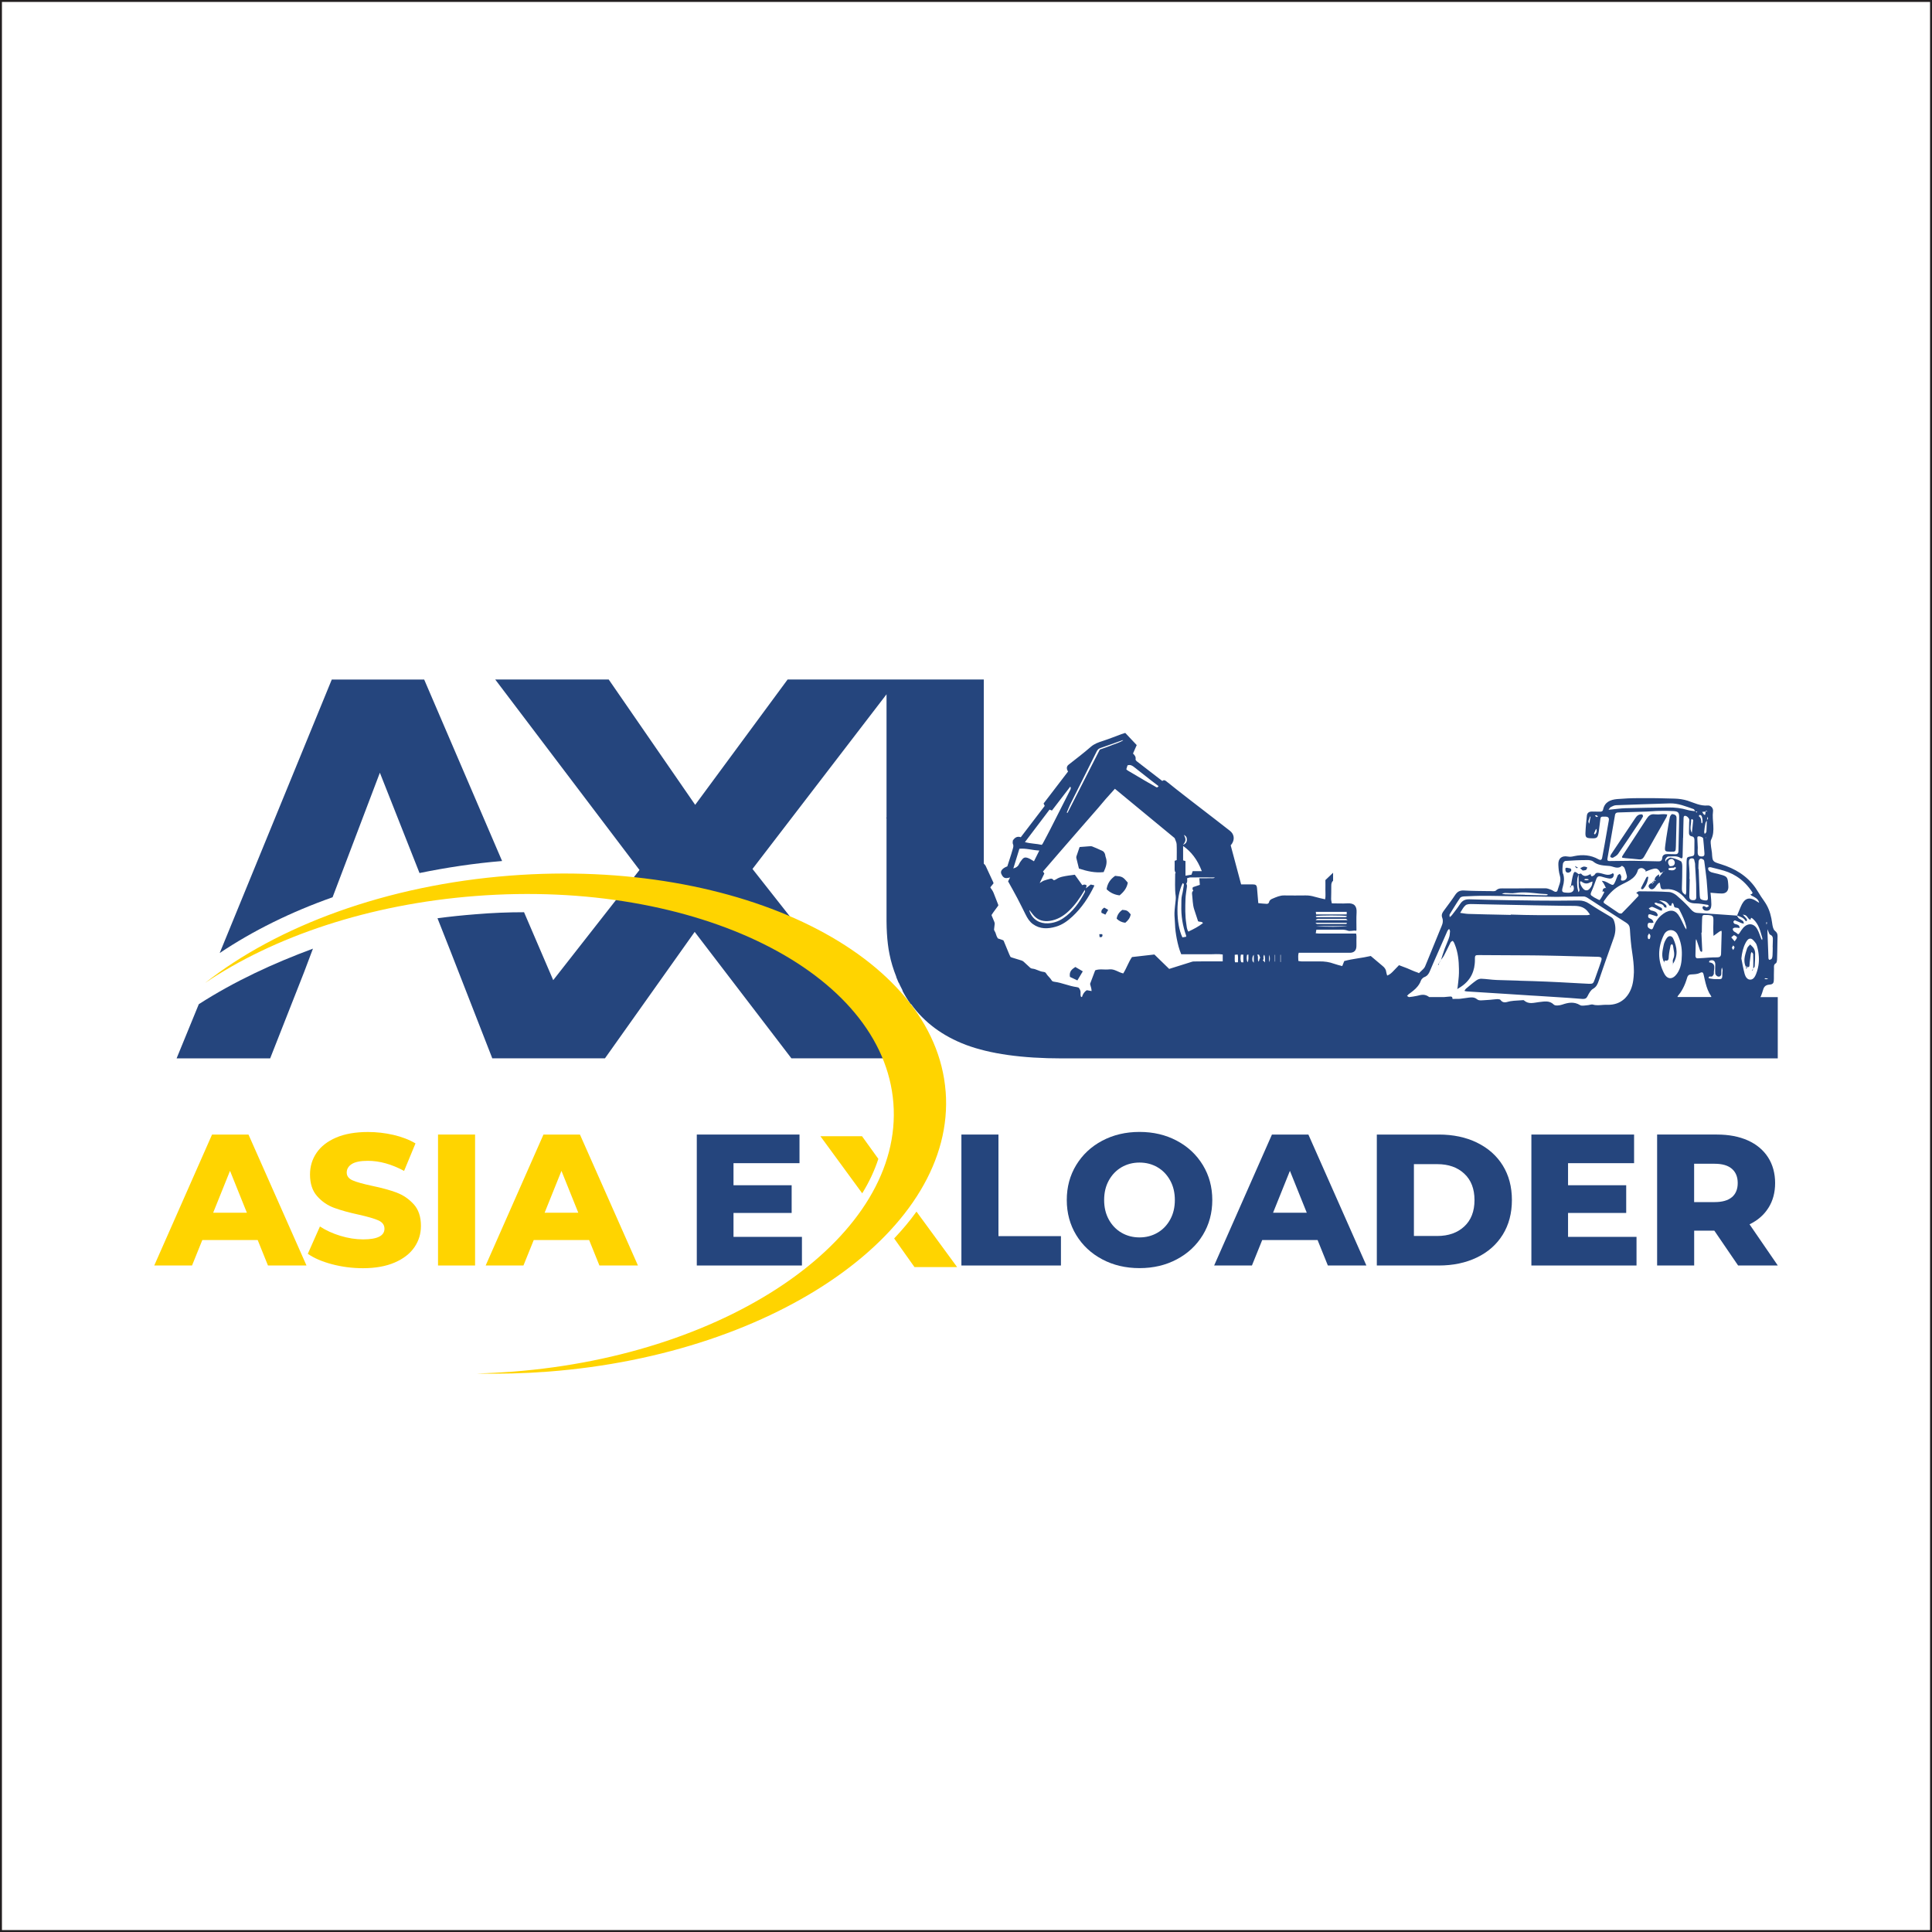<?xml version="1.0" encoding="UTF-8"?>
<svg id="Layer_1" data-name="Layer 1" xmlns="http://www.w3.org/2000/svg" xmlns:xlink="http://www.w3.org/1999/xlink" viewBox="0 0 500 500">
  <rect x="0" y="0" width="500" height="500" fill="#808080" stroke="none"/>
  <defs>
    <style>
      .cls-1 {
        fill: #25457d;
      }

      .cls-2 {
        fill: #fff;
        stroke: #231f20;
        stroke-miterlimit: 10;
      }

      .cls-3 {
        fill: #ffd400;
      }

      .cls-4, .cls-5, .cls-6 {
        fill: none;
      }

      .cls-5 {
        clip-path: url(#clippath);
      }

      .cls-6 {
        clip-path: url(#clippath-1);
      }
    </style>
    <clipPath id="clippath">
      <rect class="cls-4" x="0" y="89.24" width="500" height="321.52"/>
    </clipPath>
    <clipPath id="clippath-1">
      <rect class="cls-4" x="0" y="89.24" width="500" height="321.52"/>
    </clipPath>
  </defs>
  <rect class="cls-2" width="500" height="500"/>
  <g class="cls-5">
    <polygon class="cls-1" points="189.83 313.91 204.88 313.91 204.88 306.74 189.83 306.74 189.83 301.03 206.91 301.03 206.91 293.62 180.33 293.62 180.33 327.51 207.54 327.51 207.54 320.1 189.83 320.1 189.83 313.91"/>
    <polygon class="cls-1" points="258.4 293.62 248.81 293.62 248.81 327.51 274.57 327.51 274.57 319.91 258.4 319.91 258.4 293.62"/>
    <g class="cls-6">
      <path class="cls-1" d="m304.56,295.22c-2.85-1.52-6.07-2.28-9.65-2.28s-6.8.76-9.66,2.28c-2.86,1.51-5.1,3.62-6.73,6.29-1.63,2.68-2.44,5.7-2.44,9.05s.81,6.37,2.44,9.06c1.63,2.68,3.88,4.78,6.73,6.29,2.85,1.52,6.07,2.28,9.66,2.28s6.8-.76,9.65-2.28c2.86-1.51,5.1-3.62,6.73-6.29,1.63-2.68,2.45-5.7,2.45-9.06s-.82-6.37-2.45-9.05c-1.63-2.67-3.87-4.78-6.73-6.29m-1.72,20.4c-.81,1.47-1.9,2.61-3.29,3.41-1.39.81-2.94,1.21-4.65,1.21s-3.26-.4-4.65-1.21c-1.38-.8-2.48-1.94-3.29-3.41-.81-1.47-1.21-3.15-1.21-5.06s.4-3.59,1.21-5.06c.81-1.47,1.91-2.61,3.29-3.42,1.39-.8,2.94-1.21,4.65-1.21s3.26.4,4.65,1.21c1.39.81,2.48,1.95,3.29,3.42.81,1.47,1.21,3.15,1.21,5.06s-.4,3.59-1.21,5.06"/>
      <path class="cls-1" d="m329.18,293.62l-14.96,33.89h9.78l2.66-6.59h14.33l2.66,6.59h9.97l-15.01-33.89h-9.44Zm.29,20.23l4.36-10.84,4.36,10.84h-8.71Z"/>
      <path class="cls-1" d="m382.23,295.7c-2.87-1.39-6.17-2.08-9.88-2.08h-16.03v33.89h16.03c3.71,0,7-.69,9.88-2.08,2.87-1.38,5.1-3.35,6.68-5.9,1.58-2.55,2.37-5.54,2.37-8.96s-.79-6.41-2.37-8.96c-1.58-2.54-3.81-4.51-6.68-5.9m-3.27,21.69c-1.76,1.64-4.09,2.47-6.99,2.47h-6.05v-18.59h6.05c2.9,0,5.23.82,6.99,2.47,1.76,1.64,2.64,3.92,2.64,6.83s-.88,5.18-2.64,6.82"/>
      <polygon class="cls-1" points="405.81 313.91 420.86 313.91 420.86 306.74 405.81 306.74 405.81 301.03 422.9 301.03 422.9 293.62 396.32 293.62 396.32 327.51 423.53 327.51 423.53 320.1 405.81 320.1 405.81 313.91"/>
      <path class="cls-1" d="m452.77,316.86c2.13-1.03,3.77-2.46,4.91-4.29,1.15-1.82,1.72-3.96,1.72-6.41s-.61-4.77-1.84-6.66c-1.22-1.89-2.96-3.34-5.22-4.36-2.26-1.01-4.92-1.52-7.99-1.52h-15.49v33.89h9.59v-9.01h5.22l6.15,9.01h10.27l-7.31-10.65Zm-4.55-7.04c-1,.85-2.49,1.28-4.46,1.28h-5.32v-9.92h5.32c1.97,0,3.46.44,4.46,1.31,1,.87,1.5,2.1,1.5,3.68s-.5,2.8-1.5,3.66"/>
      <path class="cls-1" d="m45.71,273.9h24.21l8.79-22.34,2.28-6.05c-10.25,3.8-20.18,8.37-29.54,14.37l-5.74,14.01Z"/>
      <path class="cls-1" d="m109.77,175.87h-23.91l-29,70.77c8.58-5.75,18.44-10.63,29.21-14.43l12.24-32.23,10.26,25.96c6.94-1.42,14.09-2.51,21.37-3.11l-20.16-46.96Z"/>
      <path class="cls-1" d="m285.94,220.93c-.12-.26-.31-.55-.55-.67-.87-.43-1.78-.81-2.68-1.18-.21-.09-.47-.09-.7-.07-.84.05-1.68.13-2.61.2-.27.79-.56,1.61-.83,2.44-.05.14-.03.31,0,.46.22.91.45,1.82.66,2.68,2.11.68,4.17,1.16,6.39.91.55-1.22,1.07-2.47.53-3.89-.11-.28-.09-.61-.22-.88"/>
      <path class="cls-1" d="m288.61,226.66c-1.23.85-2.02,1.97-2.22,3.47.94.93,2.07,1.44,3.36,1.59,1.11-.91,1.9-1.93,2.12-3.3-1.27-1.51-1.42-1.59-3.26-1.75"/>
      <path class="cls-1" d="m289,237.76c.62.62,1.37.96,2.22,1.05.74-.6,1.26-1.27,1.4-2.18-.84-1-.94-1.05-2.16-1.16-.81.57-1.33,1.31-1.47,2.29"/>
      <path class="cls-1" d="m285.06,236.23c.26.13.59.28,1.01.48.27-.45.48-.8.73-1.23-.39-.23-.71-.42-1.01-.59-.48.32-.86.63-.73,1.35"/>
      <path class="cls-1" d="m280.22,251.38c-.75-.44-1.36-.8-1.93-1.13-.92.61-1.63,1.19-1.39,2.57.5.24,1.13.54,1.92.91.51-.85.91-1.53,1.4-2.34"/>
      <path class="cls-1" d="m284.57,242.51c.39.07.68.03.75-.36.02-.12-.04-.25-.07-.39h-.75c.03.32.05.54.07.74"/>
      <path class="cls-1" d="m460.08,258.05h-4.49c.11-.16.18-.34.25-.55.12-.36.28-.71.36-1.06.24-.92.57-1.53,1.72-1.62,1.02-.07,1.17-.47,1.16-1.55,0-.32,0-.64,0-.96,0-.56,0-1.12.03-1.69,0-.48-.12-.98.47-1.32.24-.12.3-.66.32-1,.05-1.4.07-2.8.09-4.2l.04-1.84c0-.6-.16-.95-.7-1.38-.46-.37-.6-1.29-.7-1.99-.22-1.64-.62-3.22-1.42-4.66-.42-.77-.96-1.45-1.45-2.19-.47-.71-.9-1.48-1.39-2.19-1.11-1.62-2.48-2.89-4-3.9-1.51-1-3.18-1.73-4.99-2.29-2.19-.69-2.19-.63-2.33-2.96-.04-.5-.17-.99-.22-1.49-.03-.63-.24-1.37,0-1.88,1.2-2.39.16-4.93.5-7.37.11-.82-.57-1.56-1.37-1.5-1.9.17-3.53-.69-5.23-1.25-1.06-.33-2.22-.5-3.33-.53-3.15-.11-6.31-.15-9.45-.12-1.81,0-3.64.09-5.45.24-1.74.16-3.21.76-3.62,2.71-.1.48-.43.56-.83.55-.7-.02-1.4-.03-2.09-.03s-1.21.32-1.28,1.07c-.15,1.51-.32,3-.37,4.49-.03,1.1.24,1.3,1.35,1.35,1.68.08,1.85-.04,2.12-1.81.13-.99.23-1.99.37-2.98.08-.82.19-.83,1.31-.81.75.02,1.02.3.89,1.03-.37,2.04-.7,4.09-1.07,6.13-.2,1.16-.42,2.33-.65,3.5-.11.61-.47.66-.96.38-1.99-1.12-4.11-1.28-6.3-.81-.55.14-1.04.21-1.63.1-1.61-.29-2.52.51-2.44,2.14.04.95.12,1.91.39,2.79.46,1.49-.32,2.68-.66,3.99-.02.13-.42.26-.58.2-.37-.12-.66-.38-1.01-.51-.48-.17-.96-.38-1.45-.39-1.37,0-2.75,0-4.12,0-1.12,0-2.24.02-3.37.03-.63,0-1.26,0-1.89,0-.38,0-.77,0-1.16,0-.8.02-1.59-.16-2.3.54-.27.27-.96.17-1.45.16h-.27c-2.18-.03-4.36-.03-6.53-.16-1.11-.07-1.75.31-2.34,1.2-.77,1.18-1.64,2.31-2.48,3.46-.17.22-.33.45-.5.68-.06.07-.1.16-.15.23-.28.45-.42.91-.18,1.51.14.34.17.67.14,1.01-.03.39-.15.78-.32,1.17-.16.37-.31.75-.47,1.13-.04.09-.07.18-.11.27-1.06,2.56-2.09,5.13-3.14,7.69-.18.46-.37.91-.57,1.37-.21.48-.71.83-1.1,1.24-.15.15-.3.3-.46.44-.12-.07-.26-.15-.43-.2-.91-.29-1.76-.72-2.64-1.08-.68-.27-1.38-.52-2.09-.79-.51.52-.96.99-1.41,1.46-.46.49-.93.96-1.65,1.23-.09-.35-.22-.66-.26-.99-.07-.66-.45-1.11-.93-1.5-1.02-.85-2.03-1.72-3.06-2.58-2.28.54-4.65.7-6.86,1.31-.2.49-.36.9-.52,1.3-.76-.21-1.45-.36-2.11-.6-1.24-.46-2.5-.63-3.81-.61-1.55.02-3.09,0-4.63,0-.26,0-.51-.07-.81-.12,0-.76-.13-1.43.09-2.11h1.59c3.87,0,7.75,0,11.63,0,1.11,0,1.7-.59,1.72-1.7.02-.51,0-1.02,0-1.54,0-.57.07-1.16-.08-1.74h-5.19c-.9,0-1.79,0-2.68,0-.85-.02-1.7.06-2.58-.07.06-.35.11-.64.16-.93h6.52c.54,0,1.05.03,1.6.25.49.2,1.14,0,1.72-.02.16,0,.32.04.47.06.03-.08.07-.15.07-.22,0-1.5-.06-3.02.03-4.52.09-1.59-.55-2.48-2.38-2.36-1.32.08-2.66,0-4.03,0-.07-.43-.18-.79-.18-1.16,0-1.12.07-2.24.04-3.35-.02-.59.13-1.05.47-1.35v-2.06c-.67.64-1.31,1.25-1.99,1.89,0,.81.02,1.63,0,2.45-.02.84.1,1.69-.07,2.53-.96-.22-1.85-.4-2.73-.66-.76-.23-1.51-.35-2.3-.34-1.85.02-3.71.03-5.56,0-1.1-.02-2.04.42-3,.82-.41.17-.81.39-.91.89-.06.33-.37.47-.58.47-.74-.02-1.48-.12-2.22-.19-.11-1.26-.21-2.54-.32-3.81-.07-.84-.3-1.04-1.17-1.04-.96,0-1.91,0-2.95,0-.91-3.38-1.8-6.74-2.7-10.11.13-.17.27-.32.37-.49.71-1.16.49-2.44-.57-3.27-1.24-.96-2.48-1.94-3.72-2.89-2.32-1.8-4.65-3.57-6.96-5.37-1.94-1.5-3.88-3.02-5.79-4.56-.38-.32-.69-.37-1.03-.07-1.19-.91-2.32-1.79-3.46-2.67-1.06-.81-2.11-1.61-3.16-2.44-.14-.12-.32-.36-.3-.49.14-.67-.25-1.08-.66-1.51.32-.71.62-1.41.96-2.18-.98-1.05-1.96-2.08-2.97-3.15-.36.11-.68.2-1,.32-1.62.6-3.22,1.25-4.87,1.78-1.11.36-2.14.71-3.05,1.51-1.85,1.61-3.81,3.1-5.75,4.62-.41.32-.51.71-.4,1.18.04.19.16.36.27.58-2.13,2.78-4.24,5.53-6.33,8.27.12.26.2.43.29.63-2.09,2.72-4.16,5.43-6.19,8.1-1.01-.33-1.58.15-2.06.86,0,.29-.1.65.02.9.25.53.03,1-.09,1.47-.22.81-.49,1.62-.75,2.43-.2.65-.42,1.29-.61,1.89-1.2.43-1.83,1.15-1.59,1.85.12.33.32.68.59.92.46.41,1.04.27,1.71.09-.21.41-.36.7-.51,1.01.81,1.45,1.63,2.91,2.41,4.39.73,1.38,1.41,2.78,2.11,4.18.47.95,1.01,1.85,1.89,2.49,1.85,1.35,3.89,1.28,5.95.68,1.67-.48,3.06-1.49,4.31-2.66,2.41-2.24,4.19-4.93,5.61-7.87.03-.05.02-.11.03-.17-.3-.07-.59-.13-.92-.21-.37.29-.76.59-1.26.99.1-.37.16-.57.21-.73-.39-.37-.77-.26-1.14-.09-.67-.95-1.3-1.84-1.93-2.71-.62.08-1.16.14-1.7.23-1.1.18-2.22.32-3.17.98-.17.12-.37.16-.57.23-.24-.28-.51-.5-.89-.4-.55.15-1.11.28-1.65.48-.32.12-.61.35-1.11.64.47-.96.84-1.73,1.2-2.47-.14-.21-.25-.37-.35-.52,1.43-1.65,2.8-3.26,4.19-4.86,1.86-2.14,3.71-4.29,5.58-6.42,1.5-1.73,3.02-3.45,4.52-5.18.65-.75,1.27-1.52,1.92-2.27.79-.9,1.6-1.78,2.4-2.68,5.19,4.29,10.35,8.54,15.46,12.76.2.58.5,1.08.52,1.6.07,1.36.02,2.73.02,4.09-.23.08-.42.15-.54.2,0,.76.02,1.47,0,2.19-.02.37.12.67.28.98-.05.03-.14.07-.14.12.02,1.94-.14,3.9.14,5.83.04.3.02.61,0,.92-.11,1.15-.28,2.29-.32,3.45-.03.95.12,1.9.14,2.86.03,1.3.22,2.58.46,3.84.27,1.35.6,2.7,1.15,3.99h3.63c1.2,0,2.4-.02,3.6,0,1.16.02,2.34-.14,3.51.06v1.77h-4.32c-.98,0-1.96.02-2.94.03-.21,0-.42,0-.61.05-2,.62-4,1.25-5.99,1.88-1.28-1.25-2.59-2.53-3.83-3.73-1.98.22-3.83.43-5.79.66-.9,1.28-1.39,2.86-2.27,4.24-1.25-.27-2.26-1.21-3.61-1.05-1.23.16-2.51-.21-3.65.25-.47,1.25-.91,2.39-1.32,3.5.12.62.39,1.17.39,1.86-.48-.08-.87-.15-1.23-.22-.69.42-1.04,1.03-1.25,1.75h-.24c-.38-.86.2-1.27-.52-2.29-.11-.14-.27-.22-.6-.26-2.03-.27-3.74-1.11-5.77-1.38-.4-.06-.59-.15-.69-.32-.47-.79-1.02-1.1-1.5-1.89-.11-.2-.31-.32-.78-.37-.9-.1-1.76-.71-2.65-.81-.35-.03-.55-.13-.69-.27-.51-.49-1.05-.97-1.58-1.46-.2-.2-.47-.36-.9-.47-.76-.22-1.5-.45-2.24-.69-.16-.05-.34-.13-.38-.22-.2-.39-.37-.79-.53-1.19-.4-.96-.8-1.92-1.19-2.88-.05-.13-.17-.2-.39-.27-.38-.13-.75-.25-1.12-.38-.03-.05-.06-.1-.1-.16-.36-.52-.38-1.2-.73-1.72-.14-.2-.18-.34-.16-.47.06-.46.11-.92.16-1.37.02-.18,0-.38-.13-.65-.22-.49-.42-.97-.61-1.45-.05-.1-.08-.23-.05-.28.15-.25.32-.48.48-.71.41-.56.81-1.11,1.22-1.66.05-.07.04-.16-.02-.31-.34-.87-.69-1.74-1.01-2.59-.18-.5-.4-1.01-.84-1.56-.17-.21-.17-.31-.1-.39.25-.29.47-.6.72-.88.06-.07.05-.17-.03-.33-.66-1.42-1.3-2.83-1.97-4.25-.05-.1-.15-.24-.25-.34-.07-.07-.16-.16-.23-.23v-47.66h-25.17s-25.6,0-25.6,0l-23.92,32.44-22.38-32.44h-29.37l37.34,49.3-22.33,28.51-7.55-17.58c-4.13,0-8.31.17-12.45.52-3.36.26-6.68.6-9.95,1.04l3.41,8.64,10.75,27.56-.04.05h.06s24.47,0,24.47,0h0s4.69,0,4.69,0l23.22-32.72,25.03,32.72h28.53l-38.6-49.01,34.69-45.2v31.94c-.07-.01-.12-.03-.19-.05.03.03.08.07.14.13.02.01.03.03.05.05v26.7c.02,2.13.13,4.09.35,5.89,0,0,0,0,0,0h0c.11.91.25,1.78.42,2.6.37,1.91.97,3.88,1.78,5.91-.01,0-.03,0-.04,0,.2.49.4.98.62,1.48.02,0,.03,0,.05,0,0,0,0,0,0,0,.1.22.2.44.3.66.22.46.44.91.68,1.35-.02,0-.04.01-.06.02.65,1.24,1.36,2.4,2.15,3.51h.11c3.44,4.75,8.17,8.26,14.19,10.54,6.25,2.34,14.54,3.5,24.89,3.5h185.21v-15.85Zm-2.59-17.57c.04.16.06.34.13.5.14.33.26.8.48.91.8.32.72.93.71,1.56l-.05,1.7h.02c-.02.7,0,1.39-.05,2.06,0,.31-.07.65-.22.91-.1.17-.4.24-.62.29-.06,0-.22-.28-.22-.43-.02-.69-.05-1.38-.07-2.08-.07-1.61-.13-3.25-.19-4.87,0-.19.06-.37.08-.54m-.24-1.87c.02.11.04.22.04.32,0,.09-.07.2-.13.33-.03-.22-.05-.37-.06-.55,0-.02.1-.07.15-.11m-.31,14.55c.22.02.46.08.68.12-.12.05-.22.1-.32.12-.12.03-.23,0-.41,0-.06-.03-.17-.1-.27-.17.11-.02.22-.07.32-.06m-45.49-40.83c-.02.11-.02.23-.05.35-.05.17-.11.33-.16.51-.07-.22-.13-.41-.14-.47,0-.22-.02-.28,0-.33.13-.37.27-.73.4-1.1.06.03.14.05.14.06-.06.32-.12.65-.2.98m1.76,2.9c-.07.26-.27.49-.42.74-.07-.08-.14-.15-.25-.25.13-.33.27-.66.42-1,.03-.08.16-.13.22-.22.02.25.1.51.02.72m0-3.8c-.14-.05-.27-.21-.42-.35.18-.07.32-.13.4-.09.15.07.27.2.39.32-.12.05-.27.16-.37.13m-72.57,28.23h8.09c-.96.2-6.08.25-8.09,0m8.14-1.54h-8.19s-.02-.08-.03-.12c.17-.07.35-.22.51-.22,2.44,0,4.87,0,7.3,0,.07,0,.13.11.4.33m-.32-.81c-.12.05-.27.05-.4.05-2.33,0-4.65,0-6.97,0-.21,0-.52.11-.51-.29.78-.2,7.2-.2,8.02,0-.04.09-.07.22-.13.24m.09-1.32v.66h-7.92c-.02-.17-.05-.38-.08-.66h8Zm.05,2.83c-.07.18-.1.3-.12.3-2.53,0-5.08.02-7.61,0-.11,0-.21-.14-.42-.31h8.16Zm-84.21-16.19c-.19.28-.43.54-.56.85-.27.66-.74,1.05-1.56,1.28.54-1.75,1.05-3.39,1.57-5.1,1.7-.17,3.34.38,5.16.46-.5,1-.95,1.89-1.39,2.78-.52-.29-.98-.63-1.49-.82-.83-.32-1.23-.16-1.74.57m7.25,15.69c1.94-.27,3.56-1.21,4.99-2.57,1.66-1.56,2.91-3.42,4.15-5.48.03.27.09.44.03.54-1.4,2.69-3.09,5.13-5.68,6.85-1.2.8-2.53,1.22-3.91,1.28-2,.09-4-.87-4.78-3.24,0-.03.02-.06.04-.16.44.54.81,1.1,1.29,1.59,1.06,1.07,2.44,1.38,3.86,1.19m.37-24.02c-.67,1.33-1.38,2.64-2.08,3.95-.06.13-.16.22-.28.38-1.4-.32-2.85-.29-4.36-.71,2.19-2.88,4.28-5.64,6.37-8.41.24.09.42.17.62.24,1.59-2.07,3.16-4.12,4.75-6.2.26.41.07.7-.08,1-1.64,3.25-3.29,6.5-4.94,9.74m15.73-21.43c-1.01.4-2.03.74-3.07,1.11-2.78,5.45-5.57,10.92-8.35,16.39-.07-.02-.14-.06-.21-.08.27-.64.52-1.29.81-1.92.43-.91.91-1.81,1.35-2.72.53-1.06,1.06-2.13,1.6-3.19,1.3-2.61,2.6-5.23,3.91-7.84.21-.42.43-.81.95-1,1.92-.66,3.83-1.35,5.74-2.04.08-.03.16-.04.26,0-.91.61-1.98.86-2.98,1.27m11.34,10.75c-.89-.51-1.78-1.01-2.66-1.52-1.53-.9-3.05-1.8-4.57-2.7-.11-.07-.2-.18-.33-.3.11-.35.21-.7.31-1.01.76-.27,1.3.11,1.8.51,1.4,1.09,2.78,2.19,4.18,3.29.67.52,1.35,1.04,2.05,1.57-.32.5-.55.31-.78.17m11.97,21.83h-2.35c-.1.27-.21.58-.32.92-.47.07-.96.16-1.55.26v-3.78c-.24-.07-.4-.12-.61-.18v-3.73c2.04,1.42,3.69,3.48,4.84,6.51m-4.64-9.37c.61.28.79.72.77,1.24,0,.61-.29,1.06-.99,1.33.81-1.04.78-1.5.22-2.57m-.38,26.52c-1.7-3.48-1.74-10.45.06-14.03.44.13.3.49.26.77-.12.76-.22,1.54-.42,2.28-.23.88-.15,1.76-.18,2.65-.09,2.68.33,5.28,1.22,7.8.03.09,0,.2.03.36-.32.06-.64.11-.96.16m7.39-15.32c-.34.02-.69.02-1.03.02h-2c.05.62.09,1.15.14,1.71-.64.21-1.21.41-1.79.6-.22.34-.07.64.1.94-.36.2-.36.61-.32.88.16,1.31.13,2.65.54,3.92.34,1.06.69,2.11,1.01,3.08.47.24.96,0,1.27.48-1.14.91-2.43,1.55-3.78,2.2-.43-.65-.44-1.37-.54-2.04-.33-2.1-.28-4.22-.21-6.34.03-1.04.23-2.08.36-3.12.04-.31.06-.61-.15-.87q.37-.56.19-1.42c.27-.07.57-.22.85-.23,2.09-.02,4.17,0,6.36,0-.37.32-.69.17-.99.21m6.95,21.75h-.75c-.15-.61-.03-1.25-.07-1.94.26-.02.48-.05.76-.07.16.65.07,1.28.07,2.01m1.4.04c-.25-.03-.41-.04-.57-.06-.23-.66-.19-1.3-.07-1.96h.63v2.02Zm1.1-.03c-.32-.63-.27-1.28-.15-1.93,0-.03.17-.04.35-.08,0,.71.1,1.36-.2,2.01m1.6.12c-.17-.26-.32-.37-.34-.5-.1-.68-.02-1.21.34-1.57v2.07Zm1.46-.92c-.05.2-.06.42-.26.64-.04-.16-.11-.32-.12-.47-.05-.45.12-.93-.21-1.35h.48c.12.29.21.54.3.78-.06.13-.15.26-.19.4m1.44.84c-.19-.2-.38-.4-.57-.6.37-.25.11-.61.17-.92.04-.17.07-.34.2-.5.31.66.14,1.35.19,2.02m1.16-.07c-.14-.65-.14-1.3,0-1.94.12.65.17,1.29,0,1.94m1.48-.17h-.09v-1.74h.09v1.74Zm1.45.14s-.07-.03-.1-.03v-1.85h.1v1.89Zm110.56-37.14c-.03.16-.17.27-.28.39,0,.02,0,.03,0,.06,0,.02-.02.03-.02.05-.03.96-.04,1.94-.1,2.92-.02.18-.29.37-.44.56-.04-.19-.15-.39-.14-.57.07-.74.17-1.48.32-2.19.05-.27.23-.49.37-.71v-.07s.02-.02.02-.03c.03-.17.06-.33.08-.5.02-.12.07-.24.08-.37.07.17.16.34.12.47m-.36,15.85c.14,1.47.22,2.97.32,4.45v.02c.02.37.06.86-.47.86-.28,0-.61-.03-.89-.13-.17-.04-.32-.12-.45-.2-.25-.17-.28-.69-.3-1.05-.1-2.26-.17-4.52-.27-6.76h-.07c.03-.7,0-1.39.07-2.07.03-.23.29-.57.5-.61.24-.03.6.13.8.31.15.15.16.47.2.71.19,1.49.4,2.97.56,4.47m-.29-10.88s.03-.09.03-.13c.02.02.06.02.07.04.02.04.02.1,0,.15-.04-.02-.1-.02-.11-.06m.53-6.73s0,.07.03.11c-.04-.05-.06-.1-.08-.14.02,0,.04.02.06.03m-.51-.07v-.02h.03c.12-.31.21-.27.33,0h.03s.04.04.05.07c-.02,0-.05-.03-.07-.03,0,0,0-.02,0-.03-.12,0-.22,0-.33,0,0,.02-.02.02-.02.02h-.02c-.07.96-.11,1-.42.74-.21-.15-.31-.44-.46-.67.29-.02.58-.04.87-.07m-1.61.9s.1-.03.17-.03c.11.04.26.05.32.13.29.29.46,1.61.27,1.92-.03.05-.06.12-.09.15-.06-.07-.14-.15-.14-.23-.03-.62-.06-1.23-.65-1.65-.02,0,.05-.18.12-.28m1,6.03c.13,1.24.23,2.48.32,3.73.03.42.07.91-.6.94-.75.03-1.09-.2-1.14-.9-.03-.57.02-1.13.02-1.37-.04-1.01-.09-1.7-.11-2.39,0-.16,0-.39.09-.47.27-.24,1.38.11,1.41.46m-24.5-7.39c.19-.24.33-.57.59-.71.43-.23.91-.47,1.37-.49,4.64-.18,9.27-.32,13.89-.47,2.21-.07,4.17.79,6.17,1.47.17.06.28.37.41.56h.04l.05.03c.15.03.32.06.47.09-.05.07-.1.14-.15.22-.12-.11-.22-.2-.32-.31-.02,0-.04,0-.06-.02,0,0-.02,0-.03-.02-.65-.1-1.33-.12-1.98-.32-1.64-.49-3.32-.67-5-.65-3.71.05-7.4.1-11.09.2-1.18.04-2.36.2-3.55.32-.27.03-.55.05-.81.08m20.95,17.9c.02-.46.04-.88.03-1.32-.04-.94-.08-1.86-.17-2.79-.05-.81.17-1.21.76-1.22.79-.03.61.65.78,1.06.09.27.07.61.08.93.09,1.54.2,3.1.26,4.66.03,1.13,0,2.24.03,3.36.02.71-.36.86-.95.81-.64-.03-.86-.42-.85-.99.03-1.5.07-3.01.1-4.5h-.09Zm-.86,3.6c0,.17-.09.35-.14.53-.14-.11-.29-.22-.44-.32-.5-.4-.53-.95-.51-1.53.06-1.84.11-3.65.1-5.48,0-.47-.07-1.2-.36-1.37-.79-.46-1.68-.74-2.56-.94-.32-.07-.79.27-1.12.51-.17.11-.21.39-.31.6,0-.24-.12-.54,0-.74.17-.29.47-.67.74-.67,1.04.02,2.14-.28,3.12.37.39.25.55.07.57-.32l.12-4.91h.02c.04-1.63.05-3.26.11-4.89,0-.37,0-.87.53-.76.37.08.7.43.89.76.13.24.04.63.03.94,0,.82-.03,1.63-.05,2.44-.02.56.05,1.02.7,1.15.66.11.72.57.72,1.12-.02,1.07-.02,2.14-.02,3.21,0,.53-.17.76-.73.84-1.22.19-1.24.25-1.28,1.35-.05,2.2-.06,4.4-.09,6.61,0,.5.02,1-.02,1.51m-4.44-6.41c.3-.06.6-.07.91-.11v.03c.06,0,.13-.03.19-.02.23.07.59-.46.68.09.02.15-.37.48-.6.54-.37.09-.74.03-1.12-.02-.07,0-.19-.15-.21-.24-.02-.08.07-.26.15-.28m-.23-1.37c-.07-.56.31-.96.89-.99.42-.02.9.58.83,1.06-.07.6-.46.84-1.29.82-.13-.22-.41-.56-.43-.89m6.17-7.7s.03.03.04.05c.03,0,.07.02.08.04.02.03.02.07.02.11-.03-.05-.07-.1-.11-.15-.03-.02-.04-.02-.06-.03v-.05c-.68-1.09-.13-2.24-.19-3.37,0-.07.15-.17.23-.23.11.11.3.22.3.33-.09,1.1-.22,2.18-.34,3.27.02.02,0,.02.02.03m-19.93-4.58c.1-.68.49-.74,1.04-.75,2.38-.06,4.75-.13,7.14-.22,1.06-.03,2.13-.16,3.18-.17,1.25-.03,2.51-.03,3.76.04,1.3.09,1.51.37,1.5,1.63,0,1.51-.06,3.02-.09,4.52-.03,1.38-.08,2.77-.09,4.15,0,.65-.29.91-.92.86-.63-.03-1.25,0-1.88-.04-.71-.02-1.33.22-1.39.96-.06.96-.6.94-1.26.92-2.01-.05-4.01-.09-6.3-.14-1.87.03-4.01.05-6.12.07-.4,0-.58-.14-.52-.56.66-3.75,1.32-7.52,1.96-11.28m-13.45,15.16c-.24-.79-.12-1.74-.02-2.62.02-.27.39-.71.64-.73,1.85-.13,3.71-.22,5.56-.22.54-.02,1.23.05,1.63.37,1.25,1.05,2.79,1.03,4.25,1.16,1.01.11,2.12.93,3.17-.04.03-.03.57.29.67.54.26.63.43,1.3.61,1.98.17.64-.29,1.3-1.06,1.31-.78.02-.29-.63-.38-.99-.03-.05.02-.14,0-.18-.12-.21-.23-.4-.35-.59-.18.13-.46.22-.55.39-.27.57-.43,1.18-.71,1.75-.4.86-.55.87-1.4.42-.37-.22-.76-.43-1.16-.59-.27-.11-.56-.12-.86-.17.17.22.35.47.5.72.22.37.39.77.58,1.16h.04c.03.09.07.19.12.28-.07-.09-.11-.17-.14-.26,0,0-.02-.02-.02-.03h-.2c-.37.03-.61.2-.65.66-.02.13-.06.25-.08.38.08-.07.17-.13.25-.21.07.08.26.21.24.26-.37.69-.69,1.43-1.18,2.01-.08.1-.91-.42-1.4-.65-.16-.08-.31-.22-.47-.32-.47-.23-.57-.51-.34-1.05.52-1.13.92-2.29,1.35-3.45.22-.6.6-.76,1.17-.62.71.2,1.43.43,2.16.53.76.08,1.18-.33,1.18-1.06,0-.12-.26-.32-.27-.32-1.15.89-2.29.13-3.4-.04-.54-.07-.92-.16-1.25.39-.14.24-.48.38-.76.48-.07,0-.25-.29-.37-.45.08-.08.16-.14.24-.22-.1.04-.22.09-.31.13-.81.42-1.6.77-2.34-.17-.06-.07-.44.08-.66.12-.96-.76-1.1-.76-1.38.07-.3.94-.4,1.94-.59,2.91-.09.13-.2.26-.27.38,0,0,.11.07.16.13.05-.16.11-.31.16-.48.17-.04.52-.15.52-.11.48,1.14.02,1.92-1.16,1.92h-.18c-1.59-.04-1.72-.15-1.32-1.61.31-1.11.42-2.14.07-3.31m6.86,2.29c.23-.12.5-.18.75-.27-.04.29-.08.59-.16.88-.05.17-.15.35-.24.51-.37.54-.74,1.06-1.52.84-.6-.2-1.44-1.57-1.29-2.24.12,0,.28-.04.35.02.66.52,1.35.67,2.11.27m-1.45-.78c.12-.07.24-.13.3-.16.28,0,.47,0,.64.03.12.02.23.07.34.11-.13.06-.26.17-.4.19-.18.03-.38,0-.56-.02-.11-.03-.22-.11-.32-.15m-1.37,1.78c.02.51.45,1.01-.09,1.47-.11-.52-.27-1.05-.3-1.58-.06-.62-.05-1.25.02-1.87.04-.38.22-.77.33-1.12v-.08s.02,0,.02.02c0,.03,0,.05-.02.07,0,1.03,0,2.07.04,3.1m-19.1,1.68c.89-.02,1.79.16,2.63,0,.07,0,.13-.02.21-.02.54-.08,1.08-.13,1.62-.13,2.09-.05,4.16.37,6.24.43.15,0,.3.13.46.19-.17.06-.35.15-.53.14-1.11-.02-2.23-.04-3.35-.07-.7-.02-1.41-.03-2.11-.05v-.03s-1.6-.04-1.6-.04c-1.16-.03-2.33-.04-3.5-.08-.29,0-.6-.09-.89-.16.27-.06.55-.17.82-.17m33.36,20.68c-.03.66-.07,1.32-.17,1.99-.23,1.62-.83,3.15-1.86,4.29-.17.2-.35.38-.55.55-.03.02-.05.03-.07.05-1.04.88-2.4,1.4-4.16,1.37h-.27c-.15,0-.28,0-.42,0-.15,0-.3,0-.45.02-.87.06-1.75.19-2.63-.08-.43-.13-.99.16-1.47.17-.64.05-1.4.24-1.86-.03-1.57-.95-3.05-.68-4.65-.13-.67.23-1.8.37-2.17-.02-1.15-1.13-2.52-.77-3.7-.65-.07,0-.12,0-.17.02-1.35.17-2.62.61-3.8-.42-.02-.02-.03-.03-.06-.05-.07-.07-.24-.03-.36-.03-.43.03-.86.06-1.29.09-.02,0-.04,0-.05,0-.61.03-1.23.08-1.83.18-.13.03-.27.06-.39.09-.69.18-1.36.41-1.96-.22-.06-.06-.12-.12-.18-.21-.04-.06-.12-.09-.21-.13-.19-.07-.47-.07-.67-.07-.27.03-.54.04-.81.07-.72.07-1.45.16-2.17.18-.74.03-1.7.21-2.14-.18h0c-.57-.48-1.1-.55-1.7-.51-.13,0-.27.02-.39.03-.78.08-1.58.25-2.37.32-.66.06-1.3,0-1.96.03.02-.24-.03-.39-.11-.47-.17-.21-.52-.14-.79-.12-.44.02-.88.07-1.33.12-.03,0-.07,0-.11,0h-3.68s-.02,0-.02-.02c-.5-.38-.98-.54-1.46-.57-.56-.03-1.09.12-1.69.27-.66.16-1.34.23-2.01.32h0c-.17,0-.37-.19-.56-.3.12-.12.22-.27.35-.39.86-.64,1.75-1.26,2.4-2.09.24-.3.46-.62.63-.98,0-.03.02-.05.03-.07.06-.13.11-.27.17-.41.05-.13.13-.28.24-.42.18-.22.42-.42.66-.51,1.02-.38,1.3-1.25,1.68-2.13.22-.52.44-1.04.66-1.55.99-2.29,2-4.58,3.01-6.85.17-.42.37-.83.55-1.25.03-.07.05-.12.08-.19.11-.19.28-.34.43-.52.08.23.25.43.24.66,0,.04,0,.08-.02.14-.03.51-.07,1.03-.25,1.5-.05.14-.09.27-.14.42-.29.8-.66,1.58-.96,2.38-.35.98-.65,1.94-.96,2.92.27-.37.58-.72.79-1.14.58-1.09,1.1-2.23,1.67-3.35.05-.08.11-.16.19-.22.11-.09.22-.15.33-.2.04-.02.27.23.35.39.07.17.16.35.23.52.84,2.05,1.05,4.21,1.08,6.39v.99c0,.59-.07,1.19-.13,1.79-.02.13-.02.27-.04.42-.02.12-.03.25-.04.37-.06.45-.12.9-.16,1.35-.05.09-.09.17-.13.25.08-.05.17-.08.26-.12.47-.27.9-.55,1.3-.86,1.29-.99,2.17-2.22,2.64-3.69.19-.56.31-1.15.37-1.78.04-.35.06-.7.06-1.06v-.39c0-.89.18-.9,1.21-.89,1.15,0,2.3,0,3.47.02,3.16,0,6.32.03,9.48.05l2.14.02c1.15.02,2.29.03,3.42.06.77.02,1.55.03,2.33.05,1.35.04,2.72.08,4.08.11,1.08.02,2.16.04,3.26.07.81.02,1.61.03,2.42.06.25,0,.46.04.61.08.22.07.33.18.36.37.03.17-.02.39-.12.7-.16.48-.32.97-.49,1.45-.36,1.06-.75,2.11-1.12,3.16-.42,1.15-.46,1.25-1.57,1.23-.1,0-.21-.02-.32-.02-.77-.04-1.55-.08-2.32-.12-1.6-.09-3.19-.18-4.79-.26-1.15-.07-2.28-.11-3.43-.16-2.31-.1-4.63-.17-6.94-.23-.15,0-.32,0-.48-.03-.19,0-.4,0-.6-.02-1.37-.02-2.73-.07-4.11-.12-.31,0-.61-.03-.92-.03-1.3-.05-2.62-.27-3.92-.32-.44-.02-.98.19-1.34.47-.86.61-1.63,1.28-2.42,1.94-.07.05-.13.12-.21.17-.17.15-.27.37-.39.56.17.04.36.13.54.13.12,0,.23.03.34.03,2.95.19,5.91.37,8.87.56l.82.05c2.23.15,4.45.29,6.66.43.18,0,.35.02.52.03.4.03.81.05,1.21.07,1.6.1,3.22.2,4.83.31,2.22.13,4.43.29,6.65.47.52.03.86-.02,1.13-.28.05-.06.1-.11.14-.18,0,0,0,0,0,0,.06-.07.11-.17.16-.27h0c.19-.38.41-.8.66-1.15.21-.31.47-.57.76-.74.88-.51,1.16-1.2,1.45-2.04.32-.93.65-1.86.96-2.8.23-.66.47-1.33.69-1.99.73-2.09,1.46-4.16,2.21-6.23.49-1.34.62-2.63.26-4.05-.02-.07-.04-.14-.06-.2-.15-.56-.34-.96-.91-1.29-1.89-1.1-3.78-2.23-5.63-3.45-.83-.54-1.65-.8-2.63-.8-1.57.02-3.15.03-4.73.04-.94,0-1.89,0-2.82,0-1.25,0-2.52,0-3.77-.02-.54,0-1.06-.02-1.6-.03-3.47-.03-6.93-.09-10.4-.17-1.66-.03-3.32-.08-4.99-.13-1.16-.03-1.86.32-2.48,1.27-.18.29-.38.57-.59.86-.49.68-1.01,1.34-1.53,2.01-.14.18-.36.33-.53.48,0-.23-.12-.52-.03-.7.35-.57.7-1.15,1.05-1.7.54-.88,1.09-1.75,1.67-2.6.16-.23.64-.35.98-.37,1.82-.08,3.66-.17,5.46-.15.36,0,.7,0,1.06,0,2.83.03,5.64.07,8.46.13,1.57.02,3.16.05,4.74.07,1.35.02,2.72.05,4.07.07.17,0,.33,0,.5,0,.4,0,.81-.02,1.21-.03,1.82-.03,3.63-.07,5.47-.07.34,0,.72.16,1.03.36,3.17,2.04,6.32,4.1,9.51,6.12.17.11.33.2.49.31.65.42.91.87.96,1.67.12,2.06.28,4.13.61,6.17.22,1.52.41,3.03.42,4.55,0,.18,0,.37,0,.56m-44.97-15.49c.35-.51.63-1.11,1.01-1.57.12-.15.25-.28.39-.4.4-.34,1.16-.33,1.76-.32,1.41.03,2.81.06,4.21.09,4.38.08,8.76.18,13.14.26,1.07.02,2.14.04,3.22.05,1.03.03,2.06.03,3.1.05.93,0,1.86.02,2.79.02,1.53.03,2.68.42,3.56,1.65.13.21.28.4.44.6-.24.05-.47.15-.7.15h-.57c-1.58,0-3.17,0-4.76,0-.9,0-1.8,0-2.7,0-1.53,0-3.08,0-4.6,0-2.4,0-4.78-.08-7.18-.15v.09l-5.55-.12h-.22c-1.73-.05-3.46-.08-5.19-.14-.72-.02-1.43-.18-2.14-.27m49.12,6.62c-.02.07-.17.19-.26.19-.08,0-.22-.12-.27-.2-.04-.19-.04-.38-.04-.42,0-.21-.02-.28.02-.33.11-.18.21-.37.33-.55.12.19.29.37.33.56.03.24-.05.51-.12.76m-.1-2.58c-.51-.25-.57-.66-.47-1.1.13-.51.53-.38.91-.34.19.02.42-.07.61-.1-.13-.25-.19-.57-.39-.74-.15-.14-.36-.22-.55-.32-.15-.07-.28-.13-.39-.24-.12-.12-.08-.47-.04-.7.02-.08.33-.18.48-.15.54.15,1.06.34,1.63.52.07-.04.23-.06.29-.14.04-.08.04-.23,0-.34-.3-.76-.99-.87-1.67-1.03-.24-.06-.42-.36-.62-.55.32-.13.67-.43.92-.37.7.22,1.34.6,2.04.9.14.06.32.04.49.05-.03-.22.03-.57-.09-.64-.51-.33-1.07-.58-1.6-.9-.13-.07-.2-.25-.3-.38.17-.04.38-.17.5-.11.67.39,1.72.1,2.05,1.11.06.12.39.13.58.18-.02-.23.04-.52-.09-.66-.3-.3-.66-.54-1.01-.79-.26-.17-.54-.31-.81-.47.35.04.7.07,1.05.15.73.12,1.25.54,1.6,1.18.06.09.51.08.51.07.22-1.34.63-.39.68-.02.08.89,1.02.23,1.36.96.04.07.08.14.11.22.71,1.38,1.38,2.76,1.74,4.28.06.23,0,.48,0,.72-.13-.17-.26-.36-.37-.55-.57-1.1-1.01-2.29-1.73-3.3-.25-.32-.52-.58-.8-.74-.69-.42-1.49-.34-2.4.11-.43.22-.85.54-1.23.86-.07.05-.12.1-.18.16-.87.81-1.46,1.84-1.86,2.96-.24.67-.55.47-.98.25m3.76,11.53c-1.65-3.27-1.65-6.6,0-9.93.8-1.61,2.79-1.55,3.53,0,.83,1.69,1.16,3.42,1.1,5.28-.03,1.72-.23,3.41-1.27,4.84-1.14,1.55-2.5,1.54-3.35-.18m3.51,6.18c-.03-.07,0-.18.16-.37.2-.23.37-.47.55-.72.12-.17.23-.34.33-.51.11-.17.22-.35.3-.53.5-.91.86-1.89,1.15-2.89.22-.73.62-.81,1.25-.83.66-.03,1.43-.07,1.99-.35.86-.46.92.02,1.07.63.15.67.29,1.35.47,2.03.3,1.15.69,2.24,1.37,3.24.09.13.11.23.09.31h-8.73Zm6.18-16.66h.1c.03-1.15,0-2.28.07-3.41.04-1.2.07-1.2,1.35-1.15.12,0,.26,0,.37.02,1.03.11,1.19.26,1.21,1.27.02.69-.04,1.39-.04,2.06,0,.7.03,1.38.07,2.05.52-.37,1.04-.76,1.56-1.13.13-.08.31-.13.48-.2.03.12.07.25.07.37-.05,1.88-.11,3.78-.16,5.66-.03.62-.38.86-1,.86-.74,0-1.49.02-2.23.07-.94.06-1.85.15-2.78.18-.48.02-.64-.29-.62-.74.03-1.25.04-2.51.08-3.76,0-.15.07-.3.11-.46.07.17.16.34.2.51.3.83.53,1.67.83,2.49.04.14.27.21.41.32.06-.13.14-.23.13-.35-.06-1.55-.14-3.12-.22-4.68m5.45,10.04c-.03.59-.02,1.01-.05,1.3-.06.81-.3.73-1.61.7h-.36c-.12,0-.26,0-.37-.02-.42-.07-1.18-.15-1.19-.24,0-.7.68-.21.96-.47.2-.18.42-.51.4-.73-.1-1.08.78-2.63-1.24-2.87.04-.15.03-.4.13-.42.88-.33,1.47.02,1.48.93,0,.81-.08,1.63,0,2.44.03.26.37.61.65.71.47.14.86-.1.9-.67,0-.38,0-.75.04-1.13,0-.17.07-.35.13-.52.05.21.12.41.16.62.02.12,0,.25,0,.38m2.75-5.52c-.11-.17-.22-.37-.35-.58.13-.24.23-.44.33-.62.12.16.37.34.36.48-.03.26-.22.48-.34.72m.37-2.26c-.27-.3-.51-.6-.87-1.02.37-.27.62-.6.74-.56.31.11.76.43.74.6-.07.36-.4.67-.61.98m.53-2.1c-.19-.22-.54-.3-.76-.52-.15-.14-.28-.44-.24-.61.03-.14.35-.3.56-.3.39-.02.8.04,1.2.08.02-.76-.56-.87-1.11-1.02-.12-.03-.27-.07-.32-.16-.1-.14-.21-.33-.17-.47.05-.14.31-.34.4-.32.57.2,1.14.47,1.7.71.2.07.41.1.6.14-.06-.22-.07-.52-.22-.67-.32-.27-.74-.44-1.08-.7-.2-.18-.32-.47-.49-.71-3.37-.22-6.73-.5-10.1-.68-.86-.04-1.32-.37-1.86-.98-.19-.22-.39-.45-.6-.66-.95-1.02-1.98-1.98-3.02-2.88-.56-.47-1.33-.87-2.03-.91-2.57-.16-5.14-.16-7.71-.18-.25,0-.5.28-.75.43.17.13.37.21.49.37.08.1.15.33.1.4-1.42,1.52-2.84,3.02-4.3,4.48-.13.14-.59.07-.81-.05-1.2-.8-2.38-1.63-3.59-2.43-.35-.21-.43-.38-.2-.73,1.03-1.51,2.24-2.86,3.82-3.81,1.9-1.13,4.3-1.69,4.96-4.24,0-.04.07-.09.12-.14.2-.18.42-.27.66-.3.44-.03.9.23,1.25.75-.07.08-.12.16-.16.25.07-.06.16-.11.24-.15.57-.21,1.15-.47,1.74-.61,1-.28,1.4-.04,1.98,1.04,0,0,.02,0,.03-.02.22-.08.47-.19.68-.29.02-.02.04-.03.04-.07.02,0,.04-.02.06-.02,0-.05.02-.07.05-.12.02-.03.08-.03.13-.03-.06.04-.13.09-.17.14-.02.02-.02.02-.03.06-.02,0-.04.02-.07.03-.36.45-.72.92-1.1,1.39l.03-.72s-.03.02-.03.02c-.62.31-1.1.75-1.17,1.49h0c-.12.12-.23.24-.37.35h0s-.02.02-.02.03c-.12.12-.24.24-.35.35-.71.28-1.11.81-.5,1.4.46.46,1.06.18,1.44-.34.24-.31.44-.62.71-.91.1-.12.29-.16.45-.23,0,.12.05.24.07.37.2,1.3.21,1.43,1.37,1.32,2.27-.2,3.91.86,5.19,2.48.73.9,1.49,1.18,2.58,1.19h.08c1.01.02,2.05.21,3.07.37.14,0,.24.22.37.32-.18.11-.36.25-.56.32-.08.03-.23-.05-.34-.12-.38-.25-.76-.3-.78.26,0,.24.37.65.64.7,1.11.22,1.65-.3,1.65-1.62,0-.79-.08-1.57-.15-2.34-.03-.22-.04-.43-.07-.65.32.03.63.06.94.08.66.06,1.31.12,1.97.12,1.17.02,1.79-.71,1.71-1.9,0-.27-.03-.53-.05-.75-.15-1.78-.4-1.84-2.68-2.44-.54-.14-1.11-.22-1.64-.4-.27-.1-.55-.27-.71-.48-.13-.18-.19-.52-.11-.7.07-.12.46-.16.66-.12,1.5.4,3.05.71,4.51,1.27.76.3,1.47.66,2.14,1.09,1.65,1.04,3.01,2.46,4.11,4.15.06.08-.03.29-.12.38-.07.07-.24.06-.37.07.05.1.08.25.17.31.85.48,1.84.82,2.07,1.94-.2-.12-.42-.24-.61-.37-2.14-1.46-3.32-.66-4.19,1.44-.31.73-.61,1.48-.92,2.21.83.31,1.7.54,2.18,1.37.04.07.21.07.3.1.03-.18.12-.39.06-.51-.17-.25-.4-.47-.61-.7-.16-.17-.31-.34-.47-.51.3.08.64.09.86.27.29.21.46.57.71.85.11.11.28.17.44.23.14-.36,0-.8.69-.18,1.51,1.35,1.85,3.16,2.38,4.94.04.14-.05.34-.07.5-.11-.16-.22-.32-.28-.49-.31-.75-.52-1.55-.92-2.27-.87-1.61-2.42-1.78-3.68-.42-.37.42-.67.9-.98,1.38-.24.39-.42.3-.7,0m-20.92-13.7c-.09.1-.22.22-.33.31v-.32h.33Zm-.37.37c-.13.12-.22.21-.35.32v-.33h.35Zm-.38.37c-.11.36-.21.18-.34,0h.34Zm26.71,23.46c-.29.72-.68,1.49-1.49,1.53-.83.04-1.3-.76-1.5-1.47-.18-.66-.32-1.33-.46-1.99-.13-.68-.26-1.33-.39-2.01.15-1.44.44-2.79,1.09-4.03.31-.58.71-1.21,1.35-1.1.47.07.86.64,1.21,1.06.22.27.36.65.45,1.02.23.85.37,1.7.42,2.56.1,1.5-.12,2.97-.69,4.44"/>
      <path class="cls-1" d="m408.12,224.71s.14-.14.22-.2c-.16-.08-.31-.16-.47-.24-.09-.05-.19-.1-.27-.16.04.1.08.19.13.29.13.11.25.23.39.31"/>
      <path class="cls-1" d="m432.22,220.42c1.43.04,1.46.04,1.5-1.41.07-2.26.11-4.51.16-6.76,0-.19,0-.38,0-.57.02-.76-.57-.93-1.11-.99-.18-.02-.53.46-.6.75-.25,1.16-.45,2.33-.63,3.5-.22,1.36-.45,2.71-.6,4.07-.15,1.3-.05,1.37,1.27,1.41"/>
      <path class="cls-1" d="m405.88,225.85c.28-.02.73-.34.76-.57.08-.74-.66-.53-1.05-.71-.12-.05-.34.08-.46.11-.06.73.12,1.2.75,1.16"/>
      <path class="cls-1" d="m410.48,225.11c.17-.12.22-.4.31-.61-.19-.07-.37-.17-.56-.2-.18-.04-.38-.04-.55.02-.25.09-.48.25-.73.38.24.21.48.43.67.6.39-.07.68-.05.85-.18"/>
      <path class="cls-1" d="m432.91,249.54s.02-.03.04-.04v-.06s0,.02-.02.02c-.01.02-.01.05-.02.08"/>
      <path class="cls-1" d="m431.29,242.87c-.32.51-.61,1.1-.73,1.69-.3,1.48-.71,3.01.13,4.46.05-.17.13-.44.15-.45,1.14.26.98-.51,1.05-1.21.08-.91.27-1.81.46-2.71.02-.12.24-.22.36-.32.1.13.25.27.26.42.13,1.14.61,2.27.04,3.46-.17.34-.05.82-.05,1.23,1.4-2.14,1.06-4.33.09-6.49-.4-.89-1.22-.9-1.75-.08"/>
      <path class="cls-1" d="m430.82,249.13s-.06-.03-.09-.04c.04.05.08.09.13.15-.02-.04-.02-.08-.04-.11"/>
      <path class="cls-1" d="m430.73,249.09s-.03-.04-.04-.05c0,0,0-.01,0-.02,0,.02-.01.03-.02.05.03,0,.05,0,.07.02"/>
      <path class="cls-1" d="m432.87,249.64s.03-.05.04-.1c-.05.04-.11.09-.17.13.04,0,.1,0,.13-.04"/>
      <path class="cls-1" d="m426.07,227.1c-.46.88-.91,1.76-1.35,2.65-.04.08,0,.31.03.33.16.04.4.08.48,0,.81-.83,1.19-1.87,1.34-3,.01-.07-.1-.16-.16-.24-.14.11-.29.16-.34.26"/>
      <path class="cls-1" d="m372.44,249.23v.02h0s0,.03,0,.05c.02,0,.03-.03.03-.04.13-.25.27-.49.4-.75h-.03c-.13.22-.27.48-.39.72"/>
      <path class="cls-1" d="m372.32,249.73c.04-.15.07-.28.1-.43-.09.12-.17.22-.27.32.06.03.12.07.17.11"/>
      <path class="cls-1" d="m420.62,222.09c1.19.1,2.37.19,3.55.32.66.07,1.05-.2,1.36-.76,1.91-3.39,3.84-6.78,5.75-10.18.11-.2.14-.45.2-.69-.29-.03-.57-.08-.86-.08-.43,0-.88.04-1.31.07-.38-.01-.76.01-1.13-.03-.94-.11-1.51.34-2,1.1-1.99,3.12-4.05,6.2-6.07,9.31-.53.82-.51.84.51.93"/>
      <path class="cls-1" d="m452.19,250.31h.03s-.02-.02-.02-.02c0,0,0,.01,0,.02"/>
      <path class="cls-1" d="m452.92,244.44c-.27.32-.65.63-.77.99-.43,1.41-1,2.84-.52,4.31.05.17.13.36.22.53.13-.31.25-.18.37.02.34.02.53-.03.55-.48.02-.25.03-.51.06-.78.08-.73.19-1.46.28-2.2.02-.16.14-.3.22-.46.13.19.38.37.39.56.02.52.03,1.03.03,1.54,0,.73,0,1.46-.01,2.19.13-.19.35-.36.37-.55.04-.63.07-1.28.1-1.91,0-.5.02-.98.02-1.46,0-.42-.11-.9-.32-1.25-.23-.41-.63-.7-.96-1.05"/>
      <path class="cls-1" d="m417.46,221.96c.46-.26.99-.54,1.28-.95,1.86-2.68,3.66-5.4,5.47-8.11.36-.52.71-1.03.99-1.59.08-.13-.13-.41-.17-.54-1.01-.1-1.43.4-1.84,1-1.49,2.26-2.99,4.5-4.5,6.73-.59.88-1.19,1.76-1.78,2.66-.11.17-.22.55-.14.63.16.14.52.26.68.17"/>
      <path class="cls-1" d="m451.95,250.78c.08-.16.16-.31.25-.47-.12,0-.23,0-.35,0,.03.16.07.32.1.48"/>
      <path class="cls-1" d="m451.83,250.28h-.01v.02h0s.03,0,.03,0c0,0,0-.01,0-.02h0Z"/>
      <path class="cls-1" d="m453.69,250.76l.04-.04v-.05s-.02.02-.02.03v.06Z"/>
      <path class="cls-1" d="m453.59,251.2l.1-.43-.27.31c.05.04.11.08.17.12"/>
      <path class="cls-3" d="m54.88,293.62l-14.96,33.89h9.78l2.66-6.59h14.33l2.66,6.59h9.97l-15.01-33.89h-9.44Zm.29,20.23l4.36-10.84,4.36,10.84h-8.71Z"/>
      <path class="cls-3" d="m102.69,308.65c-1.69-.63-3.83-1.22-6.42-1.76-2.29-.49-3.95-.95-4.99-1.4-1.03-.45-1.55-1.13-1.55-2.03s.43-1.64,1.3-2.2c.87-.56,2.26-.84,4.16-.84,3.04,0,6.17.87,9.39,2.61l2.95-7.12c-1.64-.97-3.55-1.7-5.71-2.2-2.16-.5-4.36-.75-6.59-.75-3.25,0-6.01.49-8.25,1.45-2.24.97-3.93,2.28-5.06,3.95-1.13,1.66-1.69,3.53-1.69,5.59,0,2.36.61,4.23,1.84,5.61,1.22,1.39,2.69,2.4,4.41,3.03,1.71.63,3.84,1.22,6.39,1.77,2.32.52,4.01,1.01,5.06,1.48,1.05.47,1.57,1.19,1.57,2.15,0,1.84-1.84,2.76-5.52,2.76-1.93,0-3.9-.31-5.9-.92-2-.61-3.76-1.42-5.28-2.42l-3.14,7.07c1.61,1.13,3.71,2.03,6.29,2.71,2.58.68,5.25,1.02,7.99,1.02,3.23,0,5.97-.5,8.23-1.48,2.26-.98,3.95-2.3,5.08-3.95,1.13-1.64,1.69-3.48,1.69-5.52,0-2.36-.62-4.22-1.86-5.59-1.25-1.37-2.71-2.38-4.4-3.01"/>
      <rect class="cls-3" x="113.36" y="293.62" width="9.59" height="33.89"/>
      <path class="cls-3" d="m138.14,320.92h14.33l2.66,6.59h9.97l-15.01-33.89h-9.44l-14.96,33.89h9.78l2.66-6.59Zm7.16-17.91l4.36,10.84h-8.71l4.36-10.84Z"/>
      <path class="cls-3" d="m227.31,299.91l-4.22-5.86h-10.77l10.82,14.78c1.81-2.93,3.19-5.9,4.18-8.92"/>
      <path class="cls-3" d="m237.18,313.57c-1.68,2.37-3.62,4.65-5.77,6.94l5.26,7.41h11.03l-10.51-14.35Z"/>
      <path class="cls-3" d="m244.73,282.5c-2.72-35.44-53.19-60.48-112.72-55.89-32.08,2.48-60.25,13.04-78.97,27.8,17.75-11.99,42.4-20.41,70.08-22.53,57.09-4.39,105.48,19.63,108.09,53.62,2.63,33.98-41.53,65.11-98.61,69.49-3.11.23-6.19.39-9.25.46,6.05.16,12.26,0,18.55-.48,59.52-4.56,105.56-37.01,102.84-72.47"/>
    </g>
  </g>
</svg>